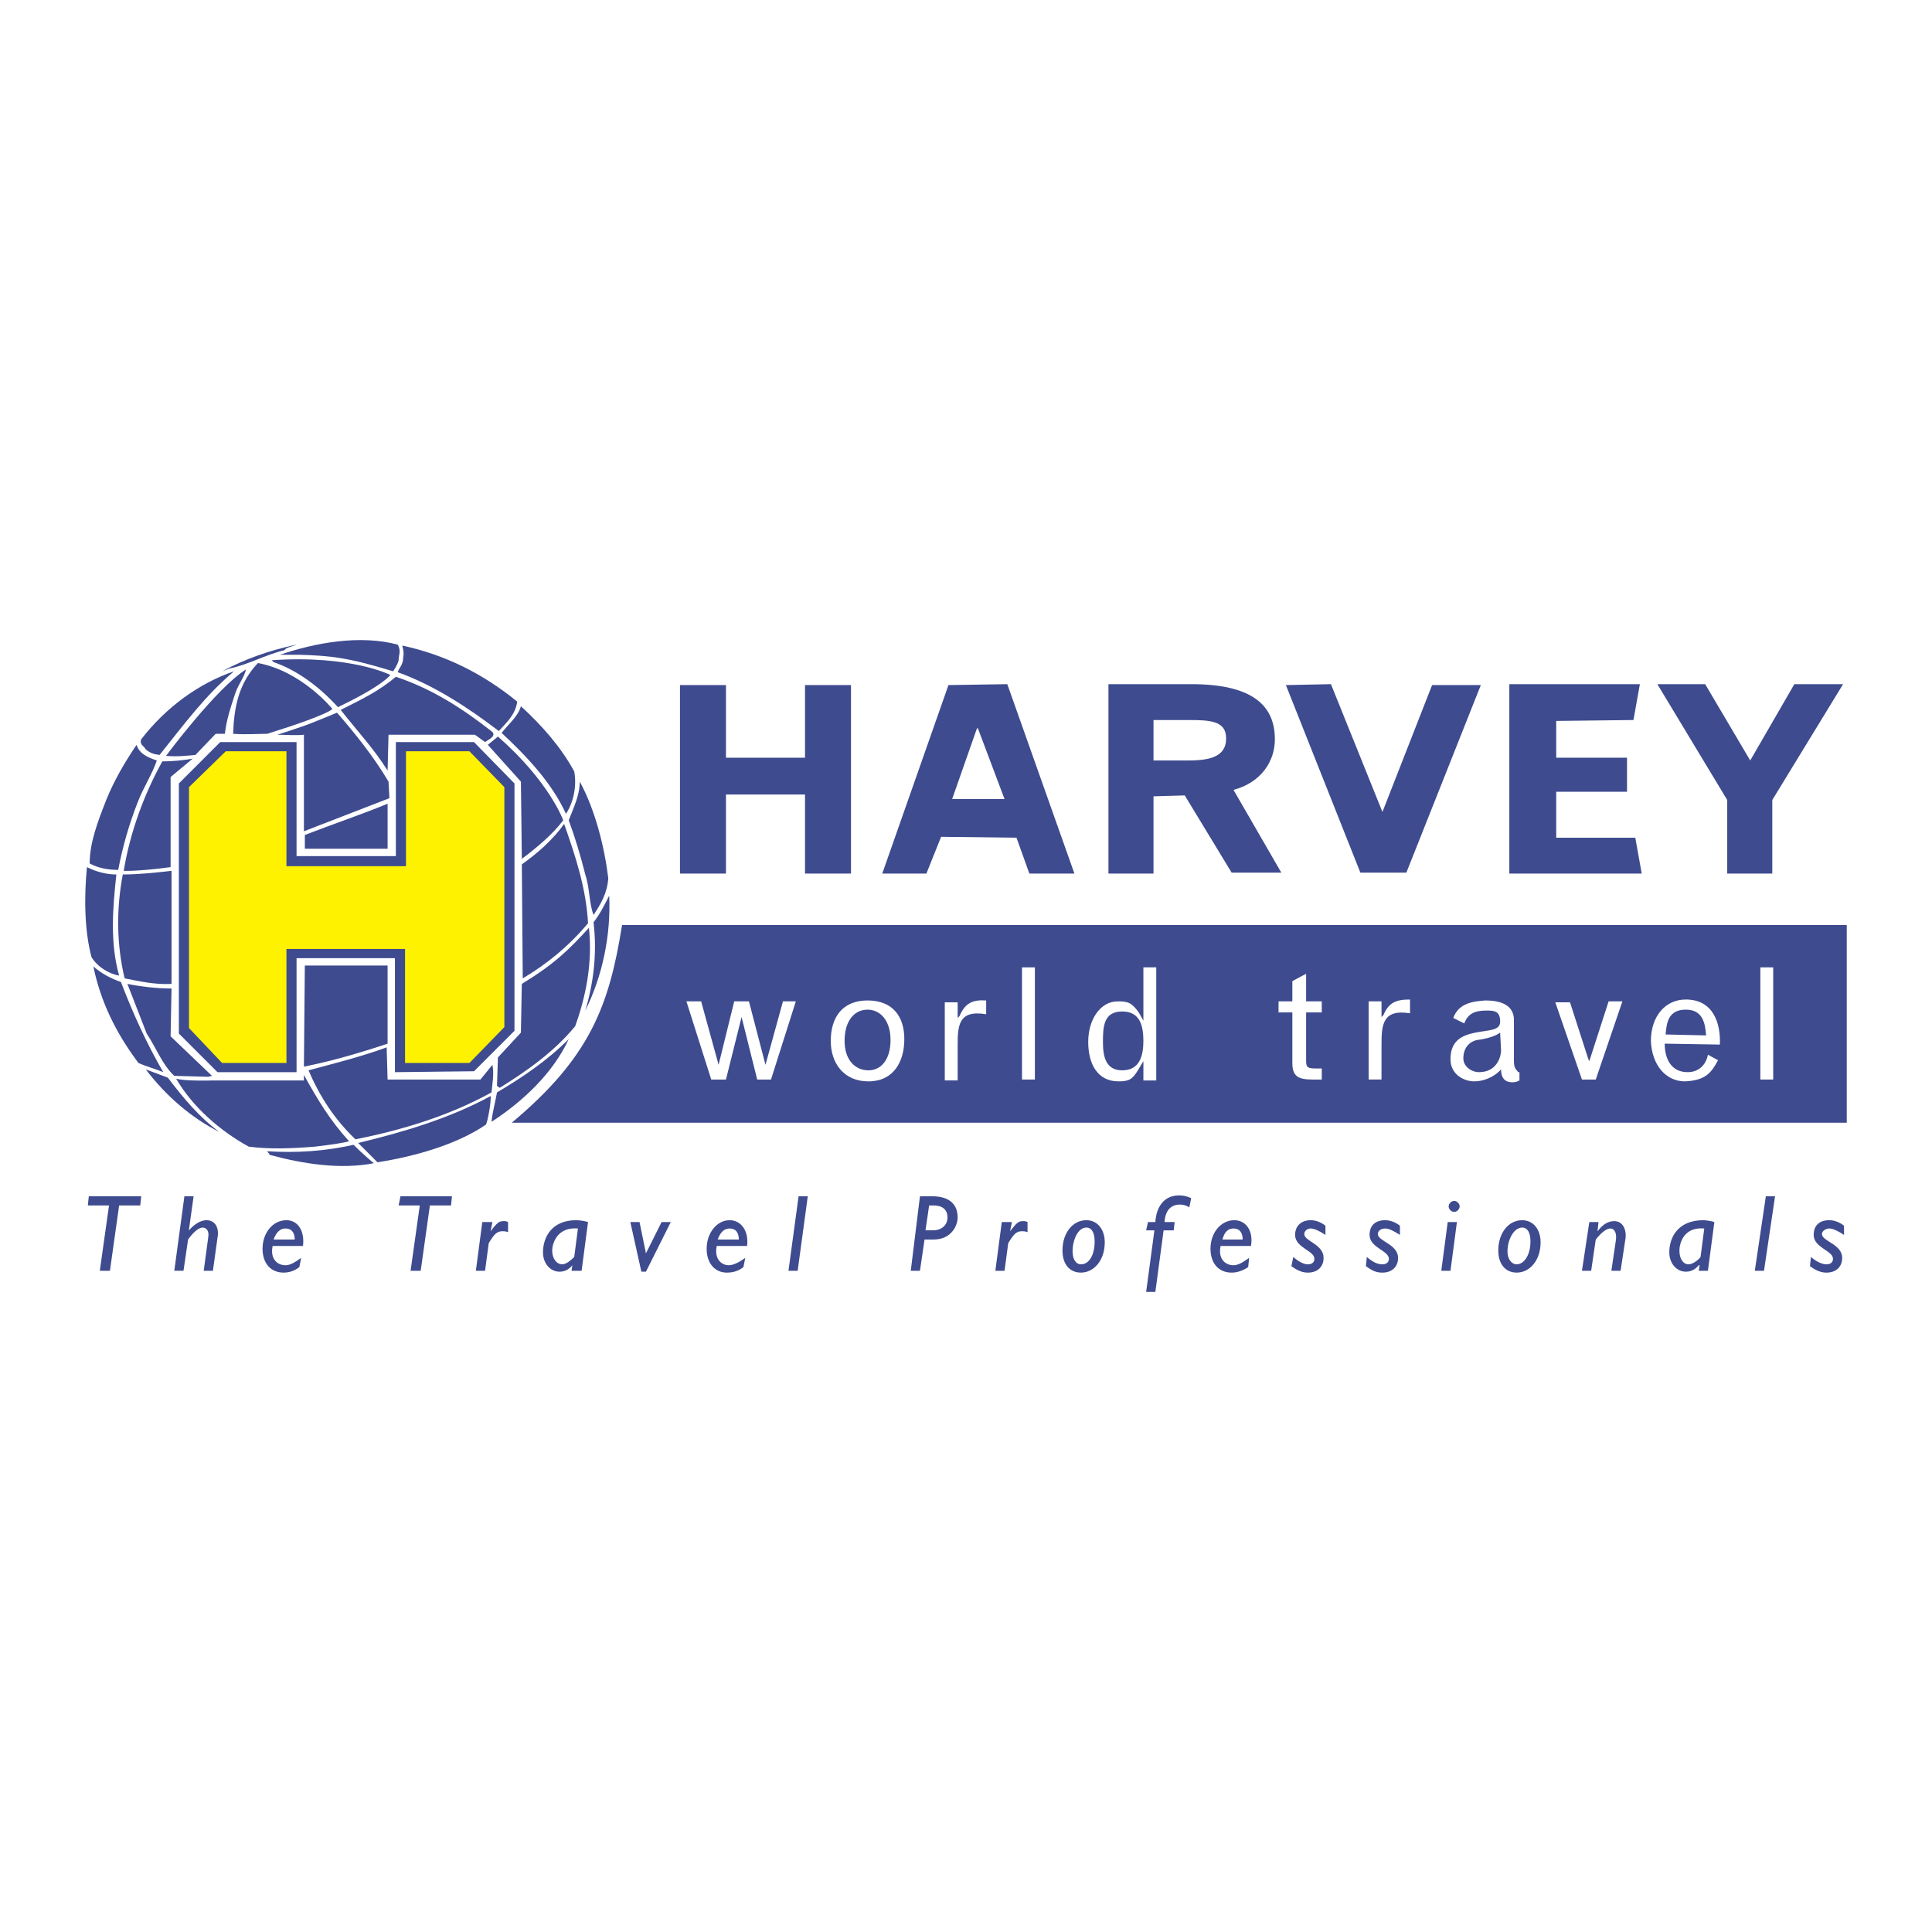 <?xml version="1.0" encoding="utf-8"?>
<!-- Generator: Adobe Illustrator 13.0.0, SVG Export Plug-In . SVG Version: 6.00 Build 14948)  -->
<!DOCTYPE svg PUBLIC "-//W3C//DTD SVG 1.0//EN" "http://www.w3.org/TR/2001/REC-SVG-20010904/DTD/svg10.dtd">
<svg version="1.0" id="Layer_1" xmlns="http://www.w3.org/2000/svg" xmlns:xlink="http://www.w3.org/1999/xlink" x="0px" y="0px"
	 width="192.756px" height="192.756px" viewBox="0 0 192.756 192.756" enable-background="new 0 0 192.756 192.756"
	 xml:space="preserve">
<g>
	<polygon fill-rule="evenodd" clip-rule="evenodd" fill="#FFFFFF" points="0,0 192.756,0 192.756,192.756 0,192.756 0,0 	"/>
	<polygon fill-rule="evenodd" clip-rule="evenodd" fill="#3E4B8F" points="67.842,87.156 67.842,68.351 72.429,68.351 
		72.429,75.598 80.317,75.598 80.317,68.351 84.904,68.351 84.904,87.156 80.317,87.156 80.317,79.268 72.429,79.268 72.429,87.156 
		67.842,87.156 67.842,87.156 	"/>
	<path fill-rule="evenodd" clip-rule="evenodd" fill="#3E4B8F" d="M88.023,87.156l6.605-18.806l5.871-0.091l6.696,18.897H102.7
		l-1.284-3.578l-7.522-0.091l-1.467,3.669H88.023L88.023,87.156L88.023,87.156L88.023,87.156z M94.995,79.726h5.229l-2.66-7.063
		h-0.092L94.995,79.726L94.995,79.726L94.995,79.726z"/>
	<path fill-rule="evenodd" clip-rule="evenodd" fill="#3E4B8F" d="M122.882,87.064l-4.679-7.706l-3.118,0.092v7.706h-4.495V68.259
		h8.255l0,0c5.964,0,8.349,2.018,8.349,5.503c0,2.202-1.376,4.312-4.128,5.045l0,0l4.771,8.256H122.882L122.882,87.064
		L122.882,87.064L122.882,87.064z M115.085,75.873h3.485l0,0c2.293,0,3.762-0.458,3.762-2.202s-1.561-1.834-3.762-1.834l0,0h-3.485
		V75.873L115.085,75.873L115.085,75.873z"/>
	<polygon fill-rule="evenodd" clip-rule="evenodd" fill="#3E4B8F" points="128.294,68.351 132.789,68.259 137.926,81.01 
		137.926,81.01 142.88,68.351 147.742,68.351 140.312,87.064 135.725,87.064 128.294,68.351 128.294,68.351 	"/>
	<polygon fill-rule="evenodd" clip-rule="evenodd" fill="#3E4B8F" points="150.586,87.156 150.586,68.259 163.611,68.259 
		162.97,71.837 155.264,71.928 155.264,75.598 162.328,75.598 162.328,78.992 155.264,78.992 155.264,83.578 163.153,83.578 
		163.795,87.156 150.586,87.156 150.586,87.156 	"/>
	<polygon fill-rule="evenodd" clip-rule="evenodd" fill="#3E4B8F" points="174.62,75.873 179.022,68.259 183.885,68.259 
		176.821,79.817 176.821,87.156 172.326,87.156 172.326,79.817 165.354,68.259 170.125,68.259 174.62,75.873 174.62,75.873 	"/>
	<path fill-rule="evenodd" clip-rule="evenodd" fill="#3E4B8F" d="M184.252,112.016H51.054l0,0
		c7.798-6.514,9.724-11.65,11.008-19.723l0,0h122.189V112.016L184.252,112.016L184.252,112.016z"/>
	<path fill-rule="evenodd" clip-rule="evenodd" fill="#FFFFFF" d="M115.359,107.797h-1.283v-1.926l-0.551,0.916l0,0
		c-0.551,0.918-0.918,1.102-1.927,1.102c-2.109,0-3.027-1.744-3.027-3.945s1.192-4.037,2.936-4.037c1.009,0,1.376,0.094,2.109,1.102
		l0,0l0.46,0.826v-5.321h1.283V107.797L115.359,107.797L115.359,107.797L115.359,107.797z M111.966,106.787
		c1.742,0,2.11-1.467,2.11-2.936c0-1.559-0.368-2.936-2.11-2.936c-1.835,0-1.926,1.469-1.926,3.027
		C110.04,105.412,110.314,106.787,111.966,106.787L111.966,106.787L111.966,106.787L111.966,106.787z"/>
	<polygon fill-rule="evenodd" clip-rule="evenodd" fill="#FFFFFF" points="101.966,96.513 103.251,96.513 103.251,107.705 
		101.966,107.705 101.966,96.513 101.966,96.513 	"/>
	<path fill-rule="evenodd" clip-rule="evenodd" fill="#FFFFFF" d="M94.261,100h1.285v1.559l0.183-0.184l0,0
		c0.551-1.285,1.285-1.652,2.661-1.559l0,0v1.375l0,0c-2.752-0.459-2.844,1.102-2.844,3.119l0,0v3.486h-1.285V100L94.261,100
		L94.261,100z"/>
	<path fill-rule="evenodd" clip-rule="evenodd" fill="#FFFFFF" d="M86.555,99.816c2.477,0,3.669,1.559,3.669,3.852
		s-1.101,4.221-3.578,4.221c-2.477,0-3.761-1.836-3.761-4.037C82.886,101.467,84.079,99.816,86.555,99.816L86.555,99.816
		L86.555,99.816L86.555,99.816L86.555,99.816z M86.647,106.787c1.285,0,2.202-1.1,2.202-3.027c0-1.926-1.009-3.027-2.293-3.027
		c-1.376,0-2.293,1.193-2.293,3.119C84.262,105.688,85.271,106.787,86.647,106.787L86.647,106.787L86.647,106.787L86.647,106.787z"
		/>
	<polygon fill-rule="evenodd" clip-rule="evenodd" fill="#FFFFFF" points="76.923,107.705 75.547,107.705 73.987,101.467 
		73.987,101.467 72.429,107.705 70.96,107.705 68.484,99.906 69.952,99.906 71.694,106.236 71.694,106.236 73.254,99.906 
		74.722,99.906 76.373,106.236 76.373,106.236 78.116,99.906 79.4,99.906 76.923,107.705 76.923,107.705 	"/>
	<path fill-rule="evenodd" clip-rule="evenodd" fill="#FFFFFF" d="M130.312,99.906h1.561v1.102h-1.561v4.863l0,0
		c0,0.641,0.185,0.732,1.01,0.732l0,0h0.551v1.102h-0.917l0,0c-1.377,0-2.019-0.275-2.019-1.652l0,0v-5.045h-1.376v-1.102h1.376
		v-2.018l1.375-0.733V99.906L130.312,99.906L130.312,99.906z"/>
	<path fill-rule="evenodd" clip-rule="evenodd" fill="#FFFFFF" d="M151.595,107.797c-0.184,0.092-0.367,0.184-0.733,0.184
		c-0.643,0-1.102-0.367-1.102-1.285c-0.734,0.826-1.835,1.193-2.66,1.193c-1.102,0-2.385-0.734-2.385-2.201
		c0-1.836,1.1-2.387,2.477-2.662c1.376-0.275,2.478-0.182,2.478-1.1c0-1.102-0.644-1.102-1.377-1.102
		c-1.101,0-1.834,0.275-2.202,1.285l0,0l-1.101-0.551l0,0c0.551-1.469,1.927-1.652,3.211-1.742c1.376,0,2.936,0.365,2.844,2.109l0,0
		v3.945l0,0c0,0.641,0.184,0.824,0.367,1.008c0,0.092,0,0.092,0.184,0.092l0,0V107.797L151.595,107.797L151.595,107.797
		L151.595,107.797z M149.669,103.025c-0.46,0.367-1.469,0.643-2.294,0.734c-0.826,0.184-1.377,0.826-1.377,1.836
		c0,0.824,0.826,1.375,1.561,1.375c1.742,0,2.201-1.469,2.201-2.201l0,0L149.669,103.025L149.669,103.025L149.669,103.025z"/>
	<polygon fill-rule="evenodd" clip-rule="evenodd" fill="#FFFFFF" points="159.209,107.705 157.832,107.705 155.172,100 156.64,100 
		158.474,105.688 158.566,105.871 160.492,99.906 161.868,99.906 159.209,107.705 159.209,107.705 	"/>
	<path fill-rule="evenodd" clip-rule="evenodd" fill="#FFFFFF" d="M171.409,105.779c-0.643,1.191-1.192,2.018-3.303,2.109
		c-1.926,0-3.303-1.652-3.395-4.037c0-2.385,1.377-4.129,3.486-4.129c2.752,0,3.485,2.387,3.395,4.496l0,0l-5.504-0.092l0,0
		c0,1.375,0.55,2.844,2.293,2.844c1.101,0,1.835-0.734,2.019-1.742l0,0L171.409,105.779L171.409,105.779L171.409,105.779
		L171.409,105.779z M170.217,103.301c-0.092-1.283-0.367-2.568-2.019-2.568c-1.743,0-1.927,1.285-2.018,2.477l0,0L170.217,103.301
		L170.217,103.301L170.217,103.301z"/>
	<polygon fill-rule="evenodd" clip-rule="evenodd" fill="#FFFFFF" points="175.629,96.513 176.913,96.513 176.913,107.705 
		175.629,107.705 175.629,96.513 175.629,96.513 	"/>
	<path fill-rule="evenodd" clip-rule="evenodd" fill="#FFFFFF" d="M136.55,99.906h1.284v1.561l0.185-0.184l0,0
		c0.55-1.283,1.283-1.561,2.659-1.561l0,0v1.377l0,0c-2.752-0.459-2.844,1.193-2.844,3.119l0,0v3.486h-1.284V99.906L136.55,99.906
		L136.55,99.906z"/>
	<path fill-rule="evenodd" clip-rule="evenodd" fill="#3E4B8F" d="M39.679,64.314c0.368,0.643,0.092,1.009,0.092,1.559
		c-0.092,0.459-0.55,1.102-0.55,1.102c-4.495-1.376-6.239-1.56-9.449-1.651l0,0h-1.835l0,0
		C31.423,64.131,35.918,63.305,39.679,64.314L39.679,64.314L39.679,64.314L39.679,64.314z"/>
	<path fill-rule="evenodd" clip-rule="evenodd" fill="#3E4B8F" d="M29.589,64.314c-0.367,0.183-1.101,0.275-1.193,0.55
		c-1.926,0.459-3.669,1.468-5.504,1.834l0,0l-0.733,0.276l0,0C24.36,65.782,26.928,64.865,29.589,64.314L29.589,64.314
		L29.589,64.314L29.589,64.314z"/>
	<path fill-rule="evenodd" clip-rule="evenodd" fill="#3E4B8F" d="M51.605,70.002c-0.184,1.285-1.009,2.019-1.835,2.936
		c-3.119-2.385-6.513-4.587-10.091-5.871c0.092-0.367,0.551-0.734,0.551-1.467c0.091-0.551,0-0.734-0.092-1.193
		C44.358,65.324,48.119,67.158,51.605,70.002L51.605,70.002L51.605,70.002L51.605,70.002z"/>
	<path fill-rule="evenodd" clip-rule="evenodd" fill="#3E4B8F" d="M38.945,67.341c-0.275,0.367-1.56,1.468-5.229,3.211
		c-1.835-2.018-4.036-3.669-6.421-4.495l0,0l-0.184-0.184l0,0C35.001,65.324,38.945,67.341,38.945,67.341L38.945,67.341
		L38.945,67.341L38.945,67.341z"/>
	<path fill-rule="evenodd" clip-rule="evenodd" fill="#3E4B8F" d="M33.166,70.736c-0.642,0.551-3.853,1.651-6.513,2.477
		c-1.009,0-2.018,0.091-3.394,0c0.092-2.661,0.55-5.045,2.477-7.063C30.139,66.975,33.166,70.736,33.166,70.736L33.166,70.736
		L33.166,70.736L33.166,70.736z"/>
	<path fill-rule="evenodd" clip-rule="evenodd" fill="#3E4B8F" d="M23.442,69.269c-0.458,1.376-0.826,2.476-1.009,3.944l0,0h-0.917
		l-2.019,2.109l0,0c-1.009,0.092-1.834,0.184-2.935,0.092c0,0,5.045-6.789,7.981-8.623C24.36,67.617,23.717,68.351,23.442,69.269
		L23.442,69.269L23.442,69.269L23.442,69.269z"/>
	<path fill-rule="evenodd" clip-rule="evenodd" fill="#3E4B8F" d="M23.351,66.975c-2.844,2.384-4.863,5.137-7.431,8.347
		c-0.642-0.091-0.917-0.183-1.376-0.55c-0.184-0.367-0.642-0.459-0.458-1.009C16.562,70.552,19.864,68.167,23.351,66.975
		L23.351,66.975L23.351,66.975L23.351,66.975z"/>
	<path fill-rule="evenodd" clip-rule="evenodd" fill="#3E4B8F" d="M49.128,73.029c0.367,0.459-0.367,0.733-0.734,1.009l0,0
		l-1.009-0.734h-8.623l-0.092,3.578l0,0c-1.376-2.202-3.027-3.945-4.678-6.055c2.384-1.192,3.853-1.927,5.504-3.303
		C43.074,68.718,46.101,70.645,49.128,73.029L49.128,73.029L49.128,73.029L49.128,73.029z"/>
	<path fill-rule="evenodd" clip-rule="evenodd" fill="#3E4B8F" d="M57.292,76.974c0.275,1.468-0.092,3.119-0.825,4.22
		c-1.376-3.027-3.853-5.687-6.422-8.073c0.643-0.825,1.652-1.651,1.927-2.66C54.081,72.387,56.008,74.589,57.292,76.974
		L57.292,76.974L57.292,76.974L57.292,76.974z"/>
	<path fill-rule="evenodd" clip-rule="evenodd" fill="#3E4B8F" d="M38.762,77.983l0.091,1.651l-8.531,3.302v-9.632l0,0
		c-0.826,0.092-1.835,0-2.661,0l0,0l0,0l0,0c0,0,2.661-0.825,3.945-1.376c1.375-0.55,2.018-0.826,2.018-0.826
		C35.459,73.213,37.294,75.506,38.762,77.983L38.762,77.983L38.762,77.983L38.762,77.983z"/>
	<path fill-rule="evenodd" clip-rule="evenodd" fill="#3E4B8F" d="M56.191,81.836c-1.009,1.375-2.66,2.751-4.128,3.853l0,0
		l-0.091-7.706l-3.302-3.67l1.009-0.825l0,0C54.815,77.983,56.191,81.836,56.191,81.836L56.191,81.836L56.191,81.836L56.191,81.836z
		"/>
	<path fill-rule="evenodd" clip-rule="evenodd" fill="#3E4B8F" d="M29.589,85.413h9.907V74.039h7.797l4.036,4.127v24.678
		l-4.036,4.035l-7.89,0.092V95.596h-9.815v11.375h-7.89l-3.853-3.854V78.166l4.128-4.127l0,0c2.569,0,5.137,0,7.614,0l0,0V85.413
		L29.589,85.413L29.589,85.413z"/>
	<path fill-rule="evenodd" clip-rule="evenodd" fill="#3E4B8F" d="M15.645,75.873c-0.458,1.376-1.375,2.752-1.926,4.22
		c-0.825,2.109-1.468,4.311-1.927,6.696c-1.009,0-2.018-0.184-2.844-0.642c0-2.11,0.826-4.22,1.651-6.33
		c0.734-1.834,1.834-3.761,3.027-5.504C13.902,75.231,14.82,75.598,15.645,75.873L15.645,75.873L15.645,75.873L15.645,75.873z"/>
	<polygon fill-rule="evenodd" clip-rule="evenodd" fill="#FFF200" points="28.58,86.422 40.505,86.422 40.505,74.956 46.834,74.956 
		50.32,78.533 50.32,102.475 46.834,106.053 40.413,106.053 40.413,94.678 28.58,94.678 28.58,106.053 22.158,106.053 
		18.856,102.568 18.856,78.533 22.525,74.956 28.58,74.956 28.58,86.422 28.58,86.422 	"/>
	<path fill-rule="evenodd" clip-rule="evenodd" fill="#3E4B8F" d="M19.223,75.69l-2.201,1.834v8.99l0,0
		c-3.486,0.459-4.679,0.367-4.679,0.367c0.642-3.853,2.018-7.614,3.853-10.917C17.113,75.964,18.214,75.873,19.223,75.69
		L19.223,75.69L19.223,75.69L19.223,75.69z"/>
	<path fill-rule="evenodd" clip-rule="evenodd" fill="#3E4B8F" d="M60.687,87.615c-0.092,1.468-0.734,2.569-1.468,3.669
		c-0.458-1.192-0.367-2.661-0.826-4.037c-0.458-1.834-1.009-3.669-1.651-5.412c0.458-1.193,1.101-2.477,1.101-3.853
		C59.402,80.826,60.319,84.587,60.687,87.615L60.687,87.615L60.687,87.615L60.687,87.615z"/>
	<path fill-rule="evenodd" clip-rule="evenodd" fill="#3E4B8F" d="M30.415,84.68v-1.376l0,0c2.844-1.102,5.596-2.019,8.256-3.119
		l0,0v4.495H30.415L30.415,84.68L30.415,84.68z"/>
	<path fill-rule="evenodd" clip-rule="evenodd" fill="#3E4B8F" d="M58.668,92.11c-1.834,2.202-4.036,4.036-6.513,5.503l0,0
		l-0.092-11.375l0,0c1.56-1.101,3.12-2.477,4.22-4.037C57.384,85.322,58.485,88.624,58.668,92.11L58.668,92.11L58.668,92.11
		L58.668,92.11z"/>
	<path fill-rule="evenodd" clip-rule="evenodd" fill="#3E4B8F" d="M11.609,87.248c-0.367,3.395-0.642,6.789,0.275,10.09
		c-1.009-0.183-2.11-0.825-2.752-1.834c-0.735-2.752-0.735-6.146-0.458-8.99C9.591,86.973,10.6,87.248,11.609,87.248L11.609,87.248
		L11.609,87.248L11.609,87.248z"/>
	<path fill-rule="evenodd" clip-rule="evenodd" fill="#3E4B8F" d="M17.113,86.881v11.283l0,0c-1.743,0.092-3.211-0.275-4.679-0.551
		c-0.825-3.485-0.825-6.971-0.184-10.366C13.811,87.248,15.554,87.064,17.113,86.881L17.113,86.881L17.113,86.881L17.113,86.881z"/>
	<path fill-rule="evenodd" clip-rule="evenodd" fill="#3E4B8F" d="M58.393,100.824c0.826-2.752,1.192-5.687,0.826-8.806
		c0.642-0.825,1.1-1.743,1.559-2.66C60.962,93.21,60.136,97.338,58.393,100.824L58.393,100.824L58.393,100.824L58.393,100.824z"/>
	<path fill-rule="evenodd" clip-rule="evenodd" fill="#3E4B8F" d="M57.384,102.385c-2.111,2.568-4.862,4.494-7.523,6.145l0,0
		l-0.275-0.184l0.092-2.844l2.293-2.477l0.091-4.861l0,0c3.303-2.018,4.679-3.394,6.697-5.595
		C59.127,95.963,58.485,99.357,57.384,102.385L57.384,102.385L57.384,102.385L57.384,102.385z"/>
	<path fill-rule="evenodd" clip-rule="evenodd" fill="#3E4B8F" d="M38.67,104.127c-2.752,0.918-5.596,1.744-8.348,2.293l0,0
		l0.092-10.09h8.256V104.127L38.67,104.127L38.67,104.127z"/>
	<path fill-rule="evenodd" clip-rule="evenodd" fill="#3E4B8F" d="M12.068,97.98c1.193,3.119,2.568,6.146,4.22,8.99
		c-0.643-0.275-1.652-0.551-2.477-0.918c-2.202-2.936-3.761-6.053-4.495-9.631C10.141,97.155,11.059,97.613,12.068,97.98
		L12.068,97.98L12.068,97.98L12.068,97.98z"/>
	<path fill-rule="evenodd" clip-rule="evenodd" fill="#3E4B8F" d="M17.113,98.623l-0.092,4.77l4.127,3.945l-0.367,0.092
		l-3.394-0.092l0,0c-1.193-1.102-1.834-2.844-2.752-4.221l0,0l-1.926-4.953l0,0C14.086,98.439,15.645,98.623,17.113,98.623
		L17.113,98.623L17.113,98.623L17.113,98.623z"/>
	<path fill-rule="evenodd" clip-rule="evenodd" fill="#3E4B8F" d="M49.036,111.924c0.092-0.916,0.368-1.926,0.551-2.936
		c2.477-1.467,4.954-3.117,7.156-5.32C55.183,107.062,52.155,109.906,49.036,111.924L49.036,111.924L49.036,111.924L49.036,111.924z
		"/>
	<path fill-rule="evenodd" clip-rule="evenodd" fill="#3E4B8F" d="M38.67,107.705h9.265l1.192-1.469l0,0
		c0.184,0.918,0,1.836-0.092,2.752c-4.127,2.295-8.897,3.762-13.576,4.68c-2.11-2.02-3.578-4.312-4.678-6.881
		c2.385-0.643,5.321-1.375,7.797-2.293l0,0L38.67,107.705L38.67,107.705L38.67,107.705z"/>
	<path fill-rule="evenodd" clip-rule="evenodd" fill="#3E4B8F" d="M16.746,107.521c1.468,1.926,3.118,3.945,5.137,5.412
		c-2.751-1.377-5.32-3.578-7.338-6.238l0,0L16.746,107.521L16.746,107.521L16.746,107.521z"/>
	<path fill-rule="evenodd" clip-rule="evenodd" fill="#3E4B8F" d="M34.818,113.852c-0.092,0.092-1.744,0.365-3.395,0.549
		c-2.293,0.184-4.495,0.275-6.605,0c-2.844-1.559-5.596-3.943-7.247-6.787c0.826,0.275,3.669,0.184,3.669,0.184l0,0h9.082v-0.551
		l0,0C31.698,109.723,32.891,111.74,34.818,113.852L34.818,113.852L34.818,113.852L34.818,113.852z"/>
	<path fill-rule="evenodd" clip-rule="evenodd" fill="#3E4B8F" d="M48.486,112.199c-2.936,2.018-7.247,3.211-10.825,3.762
		c-0.092-0.092-1.743-1.744-1.926-1.926c4.586-1.102,9.173-2.479,13.209-4.68C49.036,109.814,48.669,111.832,48.486,112.199
		L48.486,112.199L48.486,112.199L48.486,112.199z"/>
	<path fill-rule="evenodd" clip-rule="evenodd" fill="#3E4B8F" d="M37.294,116.053c-3.302,0.643-6.972,0.092-10.366-0.826l0,0
		l-0.275-0.367l0,0c2.936,0.184,5.779,0,8.623-0.643C36.01,114.951,36.744,115.594,37.294,116.053L37.294,116.053L37.294,116.053
		L37.294,116.053z"/>
	<path fill-rule="evenodd" clip-rule="evenodd" fill="#3E4B8F" d="M27.295,123.666c0.275-0.734,0.642-1.1,1.192-1.1
		c0.642,0,0.917,0.457,0.917,1.1l0,0H27.295L27.295,123.666L27.295,123.666L27.295,123.666z M169.666,125.408
		c-0.274,0.367-0.825,0.734-1.192,0.734c-0.551,0-0.918-0.549-0.918-1.375c0-0.643,0.367-2.385,2.478-2.201l0,0L169.666,125.408
		L169.666,125.408L169.666,125.408L169.666,125.408z M150.402,124.859c0-1.193,0.642-2.385,1.468-2.385
		c0.55,0,0.825,0.549,0.825,1.375c0,1.375-0.643,2.293-1.376,2.293C150.861,126.143,150.402,125.684,150.402,124.859
		L150.402,124.859L150.402,124.859L150.402,124.859L150.402,124.859z M144.715,126.785h-0.918l0.643-4.861h0.917L144.715,126.785
		L144.715,126.785L144.715,126.785L144.715,126.785z M121.965,123.666c0.184-0.734,0.551-1.1,1.101-1.1
		c0.642,0,0.917,0.457,0.917,1.1l0,0H121.965L121.965,123.666L121.965,123.666L121.965,123.666z M107.012,124.859
		c0-1.193,0.551-2.385,1.376-2.385c0.551,0,0.825,0.549,0.825,1.375c0,1.375-0.55,2.293-1.375,2.293
		C107.379,126.143,107.012,125.684,107.012,124.859L107.012,124.859L107.012,124.859L107.012,124.859L107.012,124.859z
		 M92.701,120.271h0.459l0,0c1.009,0,1.376,0.551,1.376,1.193s-0.459,1.285-1.468,1.285l0,0h-0.733L92.701,120.271L92.701,120.271
		L92.701,120.271L92.701,120.271z M71.603,123.666c0.275-0.734,0.642-1.1,1.192-1.1c0.643,0,0.917,0.457,0.917,1.1l0,0H71.603
		L71.603,123.666L71.603,123.666L71.603,123.666z M57.292,125.408c-0.366,0.367-0.825,0.734-1.192,0.734
		c-0.55,0-1.009-0.549-1.009-1.375c0-0.643,0.459-2.385,2.569-2.201l0,0L57.292,125.408L57.292,125.408L57.292,125.408
		L57.292,125.408z M13.994,120.271h-2.109l-0.917,6.514H9.958l0.918-6.514h-2.11l0.092-0.916h5.229L13.994,120.271L13.994,120.271
		L13.994,120.271z M183.977,123.207c-0.551-0.367-1.101-0.641-1.468-0.641s-0.734,0.273-0.734,0.549c0,0.734,2.019,1.01,2.019,2.387
		c0,0.916-0.643,1.467-1.56,1.467c-0.551,0-1.01-0.184-1.651-0.643l0,0l0.093-0.918l0,0c0.642,0.551,1.192,0.734,1.559,0.734
		c0.367,0,0.643-0.184,0.643-0.549c0-0.826-1.927-1.102-1.927-2.387c0-0.916,0.551-1.467,1.56-1.467
		c0.459,0,1.009,0.184,1.468,0.551l0,0V123.207L183.977,123.207L183.977,123.207z M175.995,126.785h-0.917l1.101-7.43h0.918
		L175.995,126.785L175.995,126.785L175.995,126.785z M171.042,121.924c-0.275-0.092-0.825-0.184-1.102-0.184
		c-2.476,0-3.394,1.65-3.394,3.211c0,1.1,0.734,1.926,1.651,1.926c0.459,0,0.917-0.184,1.284-0.643l0,0h0.092l-0.092,0.551h0.918
		L171.042,121.924L171.042,121.924L171.042,121.924z M159.392,122.75v0.09l0,0c0.551-0.732,1.101-1.008,1.651-1.008
		c1.01,0,1.285,1.1,1.102,1.926l0,0l-0.459,3.027h-0.918l0.459-3.119l0,0c0.092-0.826-0.274-1.1-0.551-1.1
		c-0.274,0-0.733,0.184-1.467,1.1l0,0l-0.459,3.119h-0.918l0.734-4.861h0.917L159.392,122.75L159.392,122.75L159.392,122.75z
		 M153.705,123.941c0-1.285-0.734-2.201-1.835-2.201c-1.376,0-2.385,1.283-2.385,3.027c0,1.375,0.733,2.201,1.834,2.201
		C152.604,126.969,153.705,125.775,153.705,123.941L153.705,123.941L153.705,123.941L153.705,123.941z M145.632,120.363
		c0,0.275-0.275,0.551-0.551,0.551s-0.55-0.275-0.55-0.551s0.274-0.551,0.55-0.551S145.632,120.088,145.632,120.363L145.632,120.363
		L145.632,120.363L145.632,120.363z M139.669,123.207c-0.55-0.367-1.101-0.641-1.467-0.641c-0.46,0-0.734,0.273-0.734,0.549
		c0,0.734,2.018,1.01,2.018,2.387c0,0.916-0.642,1.467-1.56,1.467c-0.642,0-1.009-0.184-1.65-0.643l0,0l0.091-0.918l0,0
		c0.644,0.551,1.102,0.734,1.56,0.734c0.367,0,0.643-0.184,0.643-0.549c0-0.826-1.927-1.102-1.927-2.387
		c0-0.916,0.551-1.467,1.561-1.467c0.458,0,1.009,0.184,1.467,0.551l0,0V123.207L139.669,123.207L139.669,123.207z M132.238,123.207
		c-0.55-0.367-1.101-0.641-1.467-0.641c-0.367,0-0.643,0.273-0.643,0.549c0,0.734,1.926,1.01,1.926,2.387
		c0,0.916-0.642,1.467-1.559,1.467c-0.551,0-1.01-0.184-1.651-0.643l0,0l0.184-0.918l0,0c0.642,0.551,1.101,0.734,1.468,0.734
		c0.366,0,0.642-0.184,0.642-0.549c0-0.826-1.926-1.102-1.926-2.387c0-0.916,0.642-1.467,1.56-1.467
		c0.458,0,1.009,0.184,1.467,0.551l0,0V123.207L132.238,123.207L132.238,123.207z M124.625,125.502
		c-0.643,0.457-1.101,0.732-1.56,0.732c-0.826,0-1.56-0.641-1.284-1.926l0,0h3.027l0,0c0.274-1.559-0.551-2.568-1.651-2.568
		c-1.376,0-2.386,1.283-2.386,2.844c0,1.467,0.826,2.385,2.11,2.385c0.55,0,1.101-0.184,1.651-0.551l0,0L124.625,125.502
		L124.625,125.502L124.625,125.502z M117.103,122.75h-1.009l-0.825,6.145h-0.918l0.825-6.145h-0.825l0.184-0.826h0.734l0,0
		c0.091-1.469,0.825-2.66,2.384-2.66c0.367,0,0.826,0.092,1.192,0.275l0,0l-0.183,0.916l0,0c-0.275-0.184-0.643-0.275-0.917-0.275
		c-0.918,0-1.468,0.551-1.56,1.744l0,0h1.009L117.103,122.75L117.103,122.75L117.103,122.75z M110.222,123.941
		c0-1.285-0.732-2.201-1.834-2.201c-1.376,0-2.385,1.283-2.385,3.027c0,1.375,0.733,2.201,1.835,2.201
		C109.122,126.969,110.222,125.775,110.222,123.941L110.222,123.941L110.222,123.941L110.222,123.941z M100.773,122.84
		L100.773,122.84L100.773,122.84c0.643-0.824,0.826-1.008,1.285-1.008c0.184,0,0.275,0,0.458,0.092l0,0v1.008l0,0
		c-0.274-0.092-0.367-0.092-0.551-0.092c-0.55,0-0.825,0.275-1.375,1.193l0,0l-0.367,2.752h-0.917l0.642-4.861h1.009L100.773,122.84
		L100.773,122.84L100.773,122.84z M91.784,119.355l-0.917,7.43h0.917l0.458-3.119h0.917l0,0c1.742,0,2.385-1.375,2.385-2.201
		c0-1.652-1.285-2.109-2.477-2.109l0,0H91.784L91.784,119.355L91.784,119.355z M79.583,126.785h-0.917l1.009-7.43h0.917
		L79.583,126.785L79.583,126.785L79.583,126.785z M74.355,125.502c-0.643,0.457-1.193,0.732-1.651,0.732
		c-0.734,0-1.467-0.641-1.192-1.926l0,0h3.027l0,0c0.184-1.559-0.642-2.568-1.743-2.568c-1.284,0-2.293,1.283-2.293,2.844
		c0,1.467,0.826,2.385,2.018,2.385c0.642,0,1.192-0.184,1.651-0.551l0,0L74.355,125.502L74.355,125.502L74.355,125.502z
		 M64.447,126.877h-0.458l-1.101-4.953h0.917l0.642,3.119l0,0l1.56-3.119h0.917L64.447,126.877L64.447,126.877L64.447,126.877z
		 M58.668,121.924c-0.275-0.092-0.825-0.184-1.192-0.184c-2.385,0-3.302,1.65-3.302,3.211c0,1.1,0.733,1.926,1.651,1.926
		c0.458,0,0.918-0.184,1.284-0.643l0,0l0,0l-0.091,0.551h1.009L58.668,121.924L58.668,121.924L58.668,121.924z M48.944,122.84
		L48.944,122.84L48.944,122.84c0.642-0.824,0.826-1.008,1.285-1.008c0.183,0,0.275,0,0.459,0.092l0,0v1.008l0,0
		c-0.276-0.092-0.368-0.092-0.551-0.092c-0.551,0-0.826,0.275-1.376,1.193l0,0l-0.367,2.752h-0.917l0.642-4.861h1.009L48.944,122.84
		L48.944,122.84L48.944,122.84z M45,120.271h-2.11l-0.917,6.514h-1.009l0.917-6.514h-2.11l0.184-0.916h5.137L45,120.271L45,120.271
		L45,120.271z M30.047,125.502c-0.642,0.457-1.101,0.732-1.56,0.732c-0.826,0-1.56-0.641-1.284-1.926l0,0h3.027l0,0
		c0.184-1.559-0.55-2.568-1.65-2.568c-1.376,0-2.386,1.283-2.386,2.844c0,1.467,0.826,2.385,2.11,2.385
		c0.551,0,1.101-0.184,1.56-0.551l0,0L30.047,125.502L30.047,125.502L30.047,125.502z M18.856,122.656v0.094l0,0
		c0.55-0.643,1.192-1.01,1.743-1.01c0.918,0,1.284,0.826,1.101,1.742l0,0l-0.458,3.303h-0.917l0.458-3.395l0,0
		c0.091-0.551-0.184-0.916-0.55-0.916c-0.459,0-1.009,0.549-1.468,1.191l0,0l-0.458,3.119h-0.918l1.009-7.43h0.918L18.856,122.656
		L18.856,122.656L18.856,122.656z"/>
</g>
</svg>
